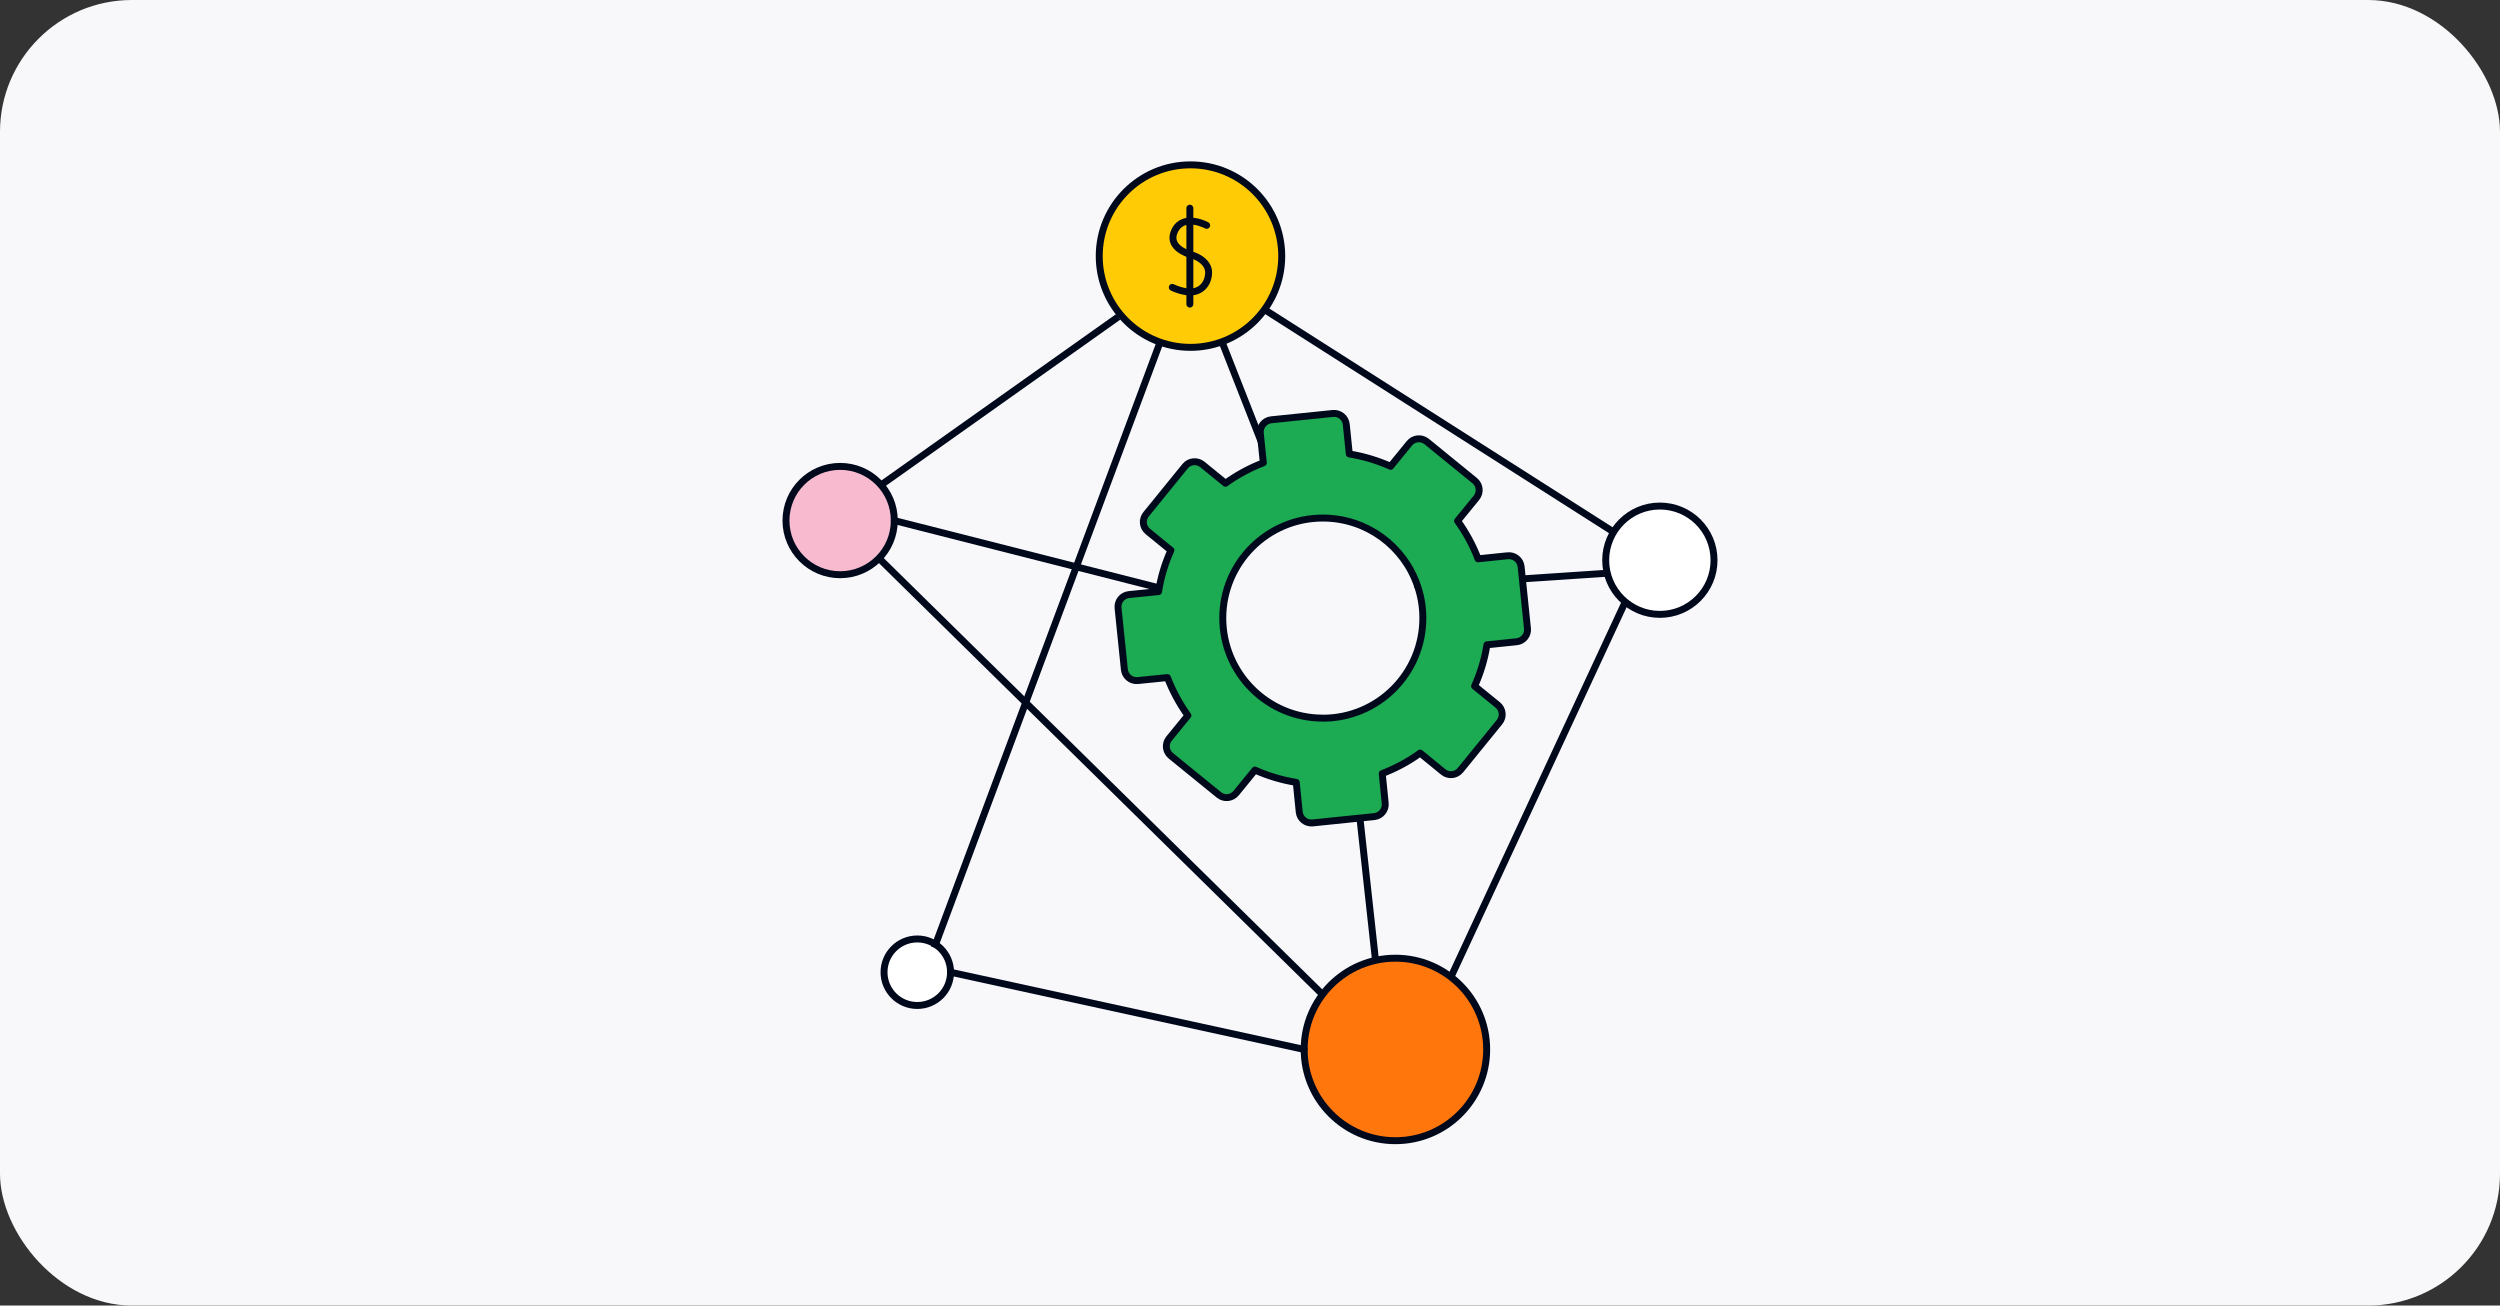 <?xml version="1.0" encoding="UTF-8"?>
<svg xmlns="http://www.w3.org/2000/svg" id="Layer_1" data-name="Layer 1" viewBox="0 0 360 188">
  <rect x="0" y="0" width="360" height="188" fill="#333333" stroke="none"/>
  <defs>
    <style>
      .cls-1 {
        fill: #1caa53;
      }

      .cls-1, .cls-2, .cls-3, .cls-4 {
        stroke-linejoin: round;
      }

      .cls-1, .cls-2, .cls-3, .cls-4, .cls-5, .cls-6 {
        stroke-linecap: round;
      }

      .cls-1, .cls-2, .cls-3, .cls-4, .cls-5, .cls-6, .cls-7, .cls-8 {
        stroke: #00081c;
      }

      .cls-2 {
        fill: #ff760d;
      }

      .cls-3, .cls-5, .cls-8 {
        fill: none;
      }

      .cls-4 {
        fill: #f7bacf;
      }

      .cls-9 {
        fill: #f8f8fa;
      }

      .cls-5, .cls-6, .cls-7, .cls-8 {
        stroke-miterlimit: 10;
      }

      .cls-6 {
        fill: #fff;
      }

      .cls-7 {
        fill: #ffcb05;
      }
    </style>
  </defs>
  <rect class="cls-9" width="360" height="188" rx="18.99" ry="18.99"></rect>
  <g>
    <circle class="cls-2" cx="200.94" cy="151.12" r="13.14"></circle>
    <circle class="cls-7" cx="171.43" cy="36.88" r="13.14"></circle>
    <circle class="cls-6" cx="239.02" cy="80.67" r="7.8"></circle>
    <circle class="cls-4" cx="120.98" cy="74.96" r="7.8"></circle>
    <circle class="cls-6" cx="132.09" cy="140" r="4.79"></circle>
    <line class="cls-8" x1="161.03" y1="45.62" x2="126.98" y2="69.76"></line>
    <line class="cls-8" x1="126.52" y1="80.34" x2="190.25" y2="143.02"></line>
    <line class="cls-8" x1="182.23" y1="44.67" x2="232.25" y2="76.54"></line>
    <line class="cls-8" x1="167.04" y1="49.31" x2="134.54" y2="136.47"></line>
    <line class="cls-5" x1="136.87" y1="140" x2="187.8" y2="151.12"></line>
    <line class="cls-5" x1="194.77" y1="108.17" x2="198.06" y2="138.16"></line>
    <line class="cls-5" x1="233.94" y1="86.88" x2="209.03" y2="140.48"></line>
    <line class="cls-5" x1="128.78" y1="74.96" x2="166.54" y2="84.56"></line>
    <polyline class="cls-5" points="231.2 82.56 219.23 83.36 204.12 84.37"></polyline>
    <line class="cls-5" x1="176.03" y1="49.39" x2="182.71" y2="66.4"></line>
    <path class="cls-1" d="m219.95,90.46l-.73-7.1-.18-1.76c-.1-.97-.97-1.67-1.94-1.57l-4.26.44c-.75-1.96-1.75-3.79-2.95-5.46l2.71-3.32c.62-.75.51-1.87-.25-2.48l-6.91-5.63c-.76-.61-1.87-.5-2.48.25l-2.71,3.32c-1.87-.83-3.86-1.44-5.95-1.78l-.44-4.26c-.1-.97-.96-1.67-1.94-1.57l-8.86.91c-.97.1-1.68.97-1.58,1.94l.13,1.26h0s.31,2.99.31,2.99c-1.95.75-3.79,1.75-5.45,2.95l-3.33-2.71c-.76-.61-1.87-.5-2.48.25l-5.62,6.92c-.62.76-.51,1.87.25,2.48l3.32,2.71c-.84,1.87-1.45,3.87-1.78,5.95l-4.26.43c-.97.1-1.67.97-1.57,1.94l.91,8.86c.1.97.97,1.68,1.94,1.58l4.26-.43c.75,1.95,1.75,3.79,2.95,5.46l-2.71,3.32c-.62.76-.5,1.87.26,2.49l6.91,5.62c.76.62,1.87.5,2.49-.26l2.7-3.31c1.87.83,3.86,1.44,5.95,1.77l.43,4.27c.1.97.97,1.67,1.94,1.57l6.8-.7,2.06-.21c.97-.1,1.68-.97,1.58-1.94l-.43-4.26c1.95-.75,3.79-1.74,5.46-2.95l3.32,2.71c.75.62,1.86.51,2.48-.25l5.62-6.91c.62-.76.5-1.87-.26-2.49l-3.32-2.7c.84-1.87,1.45-3.86,1.78-5.95l4.27-.44c.97-.1,1.67-.97,1.57-1.93Zm-29.47,12.95c-7.95,0-14.4-6.45-14.4-14.41s6.45-14.4,14.4-14.4c6.34,0,11.72,4.08,13.64,9.77.5,1.45.77,3.01.77,4.64,0,7.96-6.45,14.41-14.41,14.41Z"></path>
    <g>
      <path class="cls-3" d="m173.76,32.45s-3.29-1.78-4.57.71c-1.2,2.34,1.67,3.34,2.39,3.55.25.07.49.16.72.27.7.34,1.78,1.07,1.74,2.33-.06,1.85-1.46,3.01-3.27,2.69-1.27-.23-1.96-.62-1.96-.62"></path>
      <path class="cls-3" d="m171.34,29.98v13.81"></path>
    </g>
  </g>
</svg>

